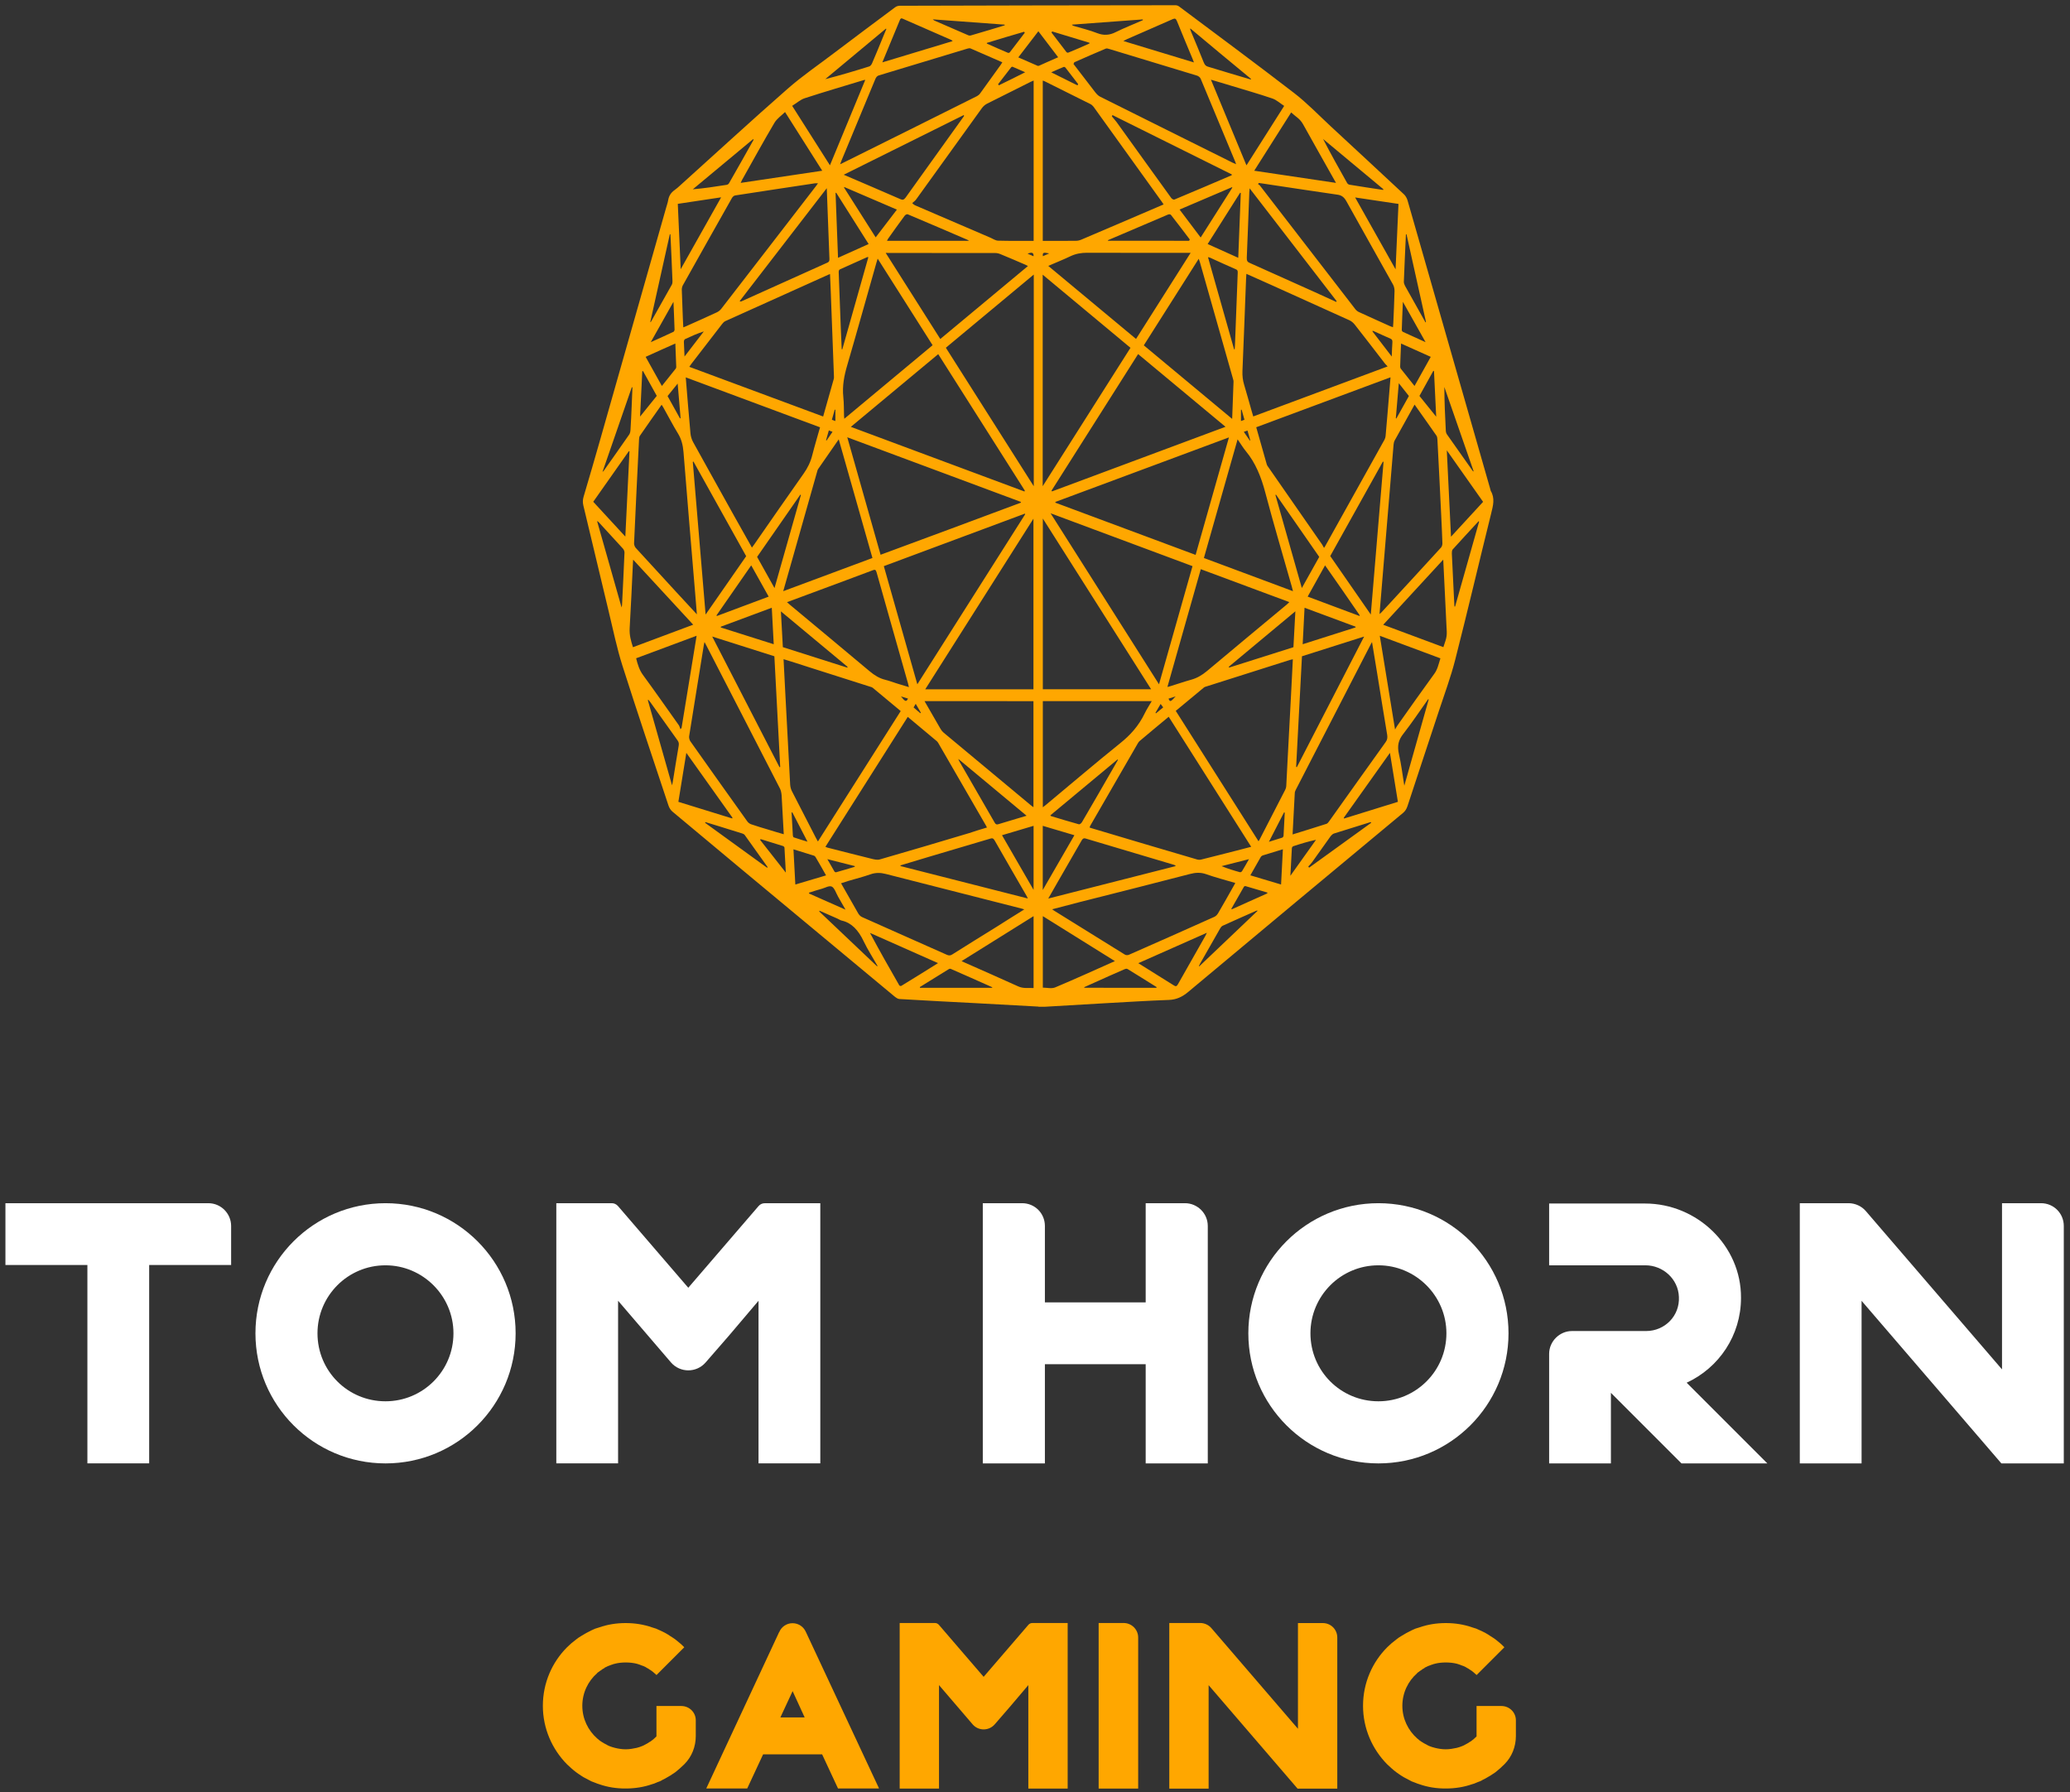 <svg width="320" height="277" viewBox="0 0 320 277" fill="none" xmlns="http://www.w3.org/2000/svg">
<rect x="0" y="0" width="320" height="277" fill="#333333" stroke="none"/>
<path d="M160.53 155.59C157.23 155.41 153.94 155.23 150.65 155.05C146.78 154.85 142.91 154.65 139.04 154.42C138.79 154.41 138.52 154.21 138.29 154.03C130.28 147.38 122.28 140.72 114.28 134.07C110.84 131.2 107.39 128.33 103.95 125.45C103.7 125.24 103.46 124.88 103.34 124.51C100.95 117.32 98.53 110.14 96.22 102.89C95.36 100.19 94.78 97.33 94.1 94.52C92.78 89.06 91.5 83.59 90.18 78.13C90.06 77.63 90.09 77.24 90.22 76.77C91.09 73.82 91.96 70.87 92.8 67.9C96.2 55.95 99.59 44.01 102.99 32.06C103.09 31.69 103.23 31.33 103.29 30.95C103.44 30.06 103.91 29.63 104.45 29.25C104.64 29.12 104.82 28.95 105 28.79C110.58 23.77 116.12 18.66 121.75 13.73C124.07 11.69 126.55 10.02 128.96 8.18C132.08 5.82 135.21 3.48 138.34 1.15C138.56 0.98 138.83 0.89 139.08 0.89C153.29 0.85 167.51 0.82 181.72 0.81C181.93 0.81 182.15 0.89 182.33 1.04C188.25 5.47 194.19 9.86 200.07 14.39C202.03 15.9 203.84 17.78 205.7 19.51C209.48 23.01 213.27 26.52 217.04 30.04C217.27 30.25 217.48 30.61 217.59 30.97C221.87 45.87 226.14 60.79 230.41 75.7C230.43 75.76 230.43 75.82 230.45 75.87C231.13 77.01 230.82 78.14 230.52 79.36C228.65 86.89 226.88 94.46 224.96 101.98C224.27 104.69 223.29 107.29 222.43 109.92C220.82 114.81 219.19 119.69 217.59 124.58C217.43 125.06 217.22 125.38 216.9 125.65C205.83 134.86 194.75 144.06 183.69 153.32C182.74 154.12 181.81 154.52 180.71 154.56C177.47 154.68 174.24 154.88 171 155.06C167.87 155.24 164.74 155.43 161.6 155.61C161.25 155.63 160.91 155.61 160.56 155.61C160.53 155.61 160.53 155.6 160.53 155.59ZM181.76 109.88C186.04 116.63 190.29 123.32 194.55 130.03C194.61 129.95 194.65 129.9 194.69 129.83C196.03 127.24 197.36 124.65 198.69 122.06C198.77 121.91 198.83 121.7 198.84 121.52C198.91 120.35 198.96 119.19 199.02 118.02C199.21 114.43 199.4 110.82 199.59 107.22C199.69 105.47 199.77 103.71 199.86 101.9C199.68 101.95 199.54 101.97 199.4 102.01C195.08 103.38 190.77 104.75 186.45 106.12C186.33 106.16 186.19 106.19 186.09 106.29C184.65 107.47 183.24 108.66 181.76 109.88ZM121.13 101.89C121.23 103.72 121.3 105.44 121.4 107.15C121.65 111.85 121.89 116.57 122.15 121.27C122.17 121.6 122.26 121.97 122.4 122.25C123.64 124.69 124.89 127.12 126.15 129.55C126.24 129.72 126.33 129.88 126.44 130.07C130.72 123.33 134.97 116.63 139.24 109.91C137.76 108.68 136.33 107.49 134.9 106.3C134.8 106.22 134.66 106.19 134.53 106.15C131.33 105.13 128.12 104.1 124.92 103.09C123.66 102.67 122.42 102.29 121.13 101.89ZM116.24 84.64C116.4 84.43 116.51 84.27 116.62 84.12C119.15 80.48 121.68 76.82 124.23 73.21C124.84 72.35 125.3 71.44 125.58 70.31C125.94 68.89 126.36 67.51 126.77 66.05C119.84 63.47 112.95 60.91 106.01 58.33C106.25 61.29 106.48 64.15 106.74 67C106.78 67.46 106.94 67.95 107.14 68.32C109.24 72.13 111.36 75.91 113.47 79.71C114.39 81.33 115.31 82.96 116.24 84.64ZM204.68 84.69C204.79 84.54 204.82 84.5 204.84 84.45C207.9 78.95 210.97 73.46 214.03 67.96C214.12 67.79 214.18 67.58 214.2 67.38C214.31 66.23 214.41 65.06 214.5 63.9C214.66 62.08 214.8 60.25 214.96 58.32C208.01 60.9 201.12 63.46 194.2 66.04C194.76 67.99 195.28 69.88 195.82 71.75C195.87 71.94 196 72.11 196.11 72.26C198.87 76.24 201.64 80.21 204.4 84.19C204.49 84.33 204.58 84.5 204.68 84.69ZM193.42 130.89C189.14 124.14 184.92 117.48 180.67 110.79C179.14 112.06 177.63 113.31 176.13 114.58C176.03 114.68 175.94 114.82 175.86 114.96C173.44 119.15 171.01 123.35 168.59 127.55C168.53 127.65 168.49 127.76 168.43 127.9C168.56 127.95 168.66 128 168.76 128.02C174.19 129.64 179.62 131.26 185.06 132.85C185.27 132.91 185.49 132.91 185.7 132.86C187.53 132.41 189.36 131.93 191.19 131.47C191.92 131.29 192.64 131.1 193.42 130.89ZM152.57 127.91C152.51 127.78 152.48 127.72 152.45 127.66C149.99 123.4 147.53 119.14 145.07 114.89C145 114.77 144.92 114.64 144.83 114.57C143.34 113.32 141.85 112.08 140.33 110.81C136.09 117.5 131.86 124.17 127.6 130.89C127.75 130.95 127.82 130.99 127.89 131.01C130.12 131.58 132.35 132.15 134.58 132.7C135.06 132.82 135.57 132.97 136.02 132.84C140.63 131.52 145.23 130.14 149.83 128.77C150.71 128.47 151.62 128.19 152.57 127.91ZM179.88 31.6C179.75 31.41 179.66 31.27 179.58 31.15C176.08 26.28 172.58 21.4 169.07 16.53C168.93 16.34 168.75 16.18 168.57 16.09C166.24 14.92 163.9 13.77 161.57 12.6C161.46 12.54 161.34 12.5 161.2 12.46C161.2 20.74 161.2 28.96 161.2 37.23C161.38 37.23 161.54 37.23 161.69 37.23C163.23 37.23 164.79 37.24 166.33 37.22C166.6 37.22 166.88 37.16 167.14 37.05C169.17 36.19 171.19 35.32 173.21 34.46C175.41 33.52 177.61 32.58 179.88 31.6ZM159.79 37.23C159.79 28.93 159.79 20.72 159.79 12.45C159.62 12.52 159.48 12.58 159.35 12.64C157.09 13.76 154.85 14.88 152.6 16.02C152.3 16.17 152 16.42 151.78 16.73C148.39 21.42 145.01 26.13 141.63 30.82C141.46 31.06 141.23 31.2 141.02 31.39C141.27 31.65 141.4 31.71 141.52 31.76C145.39 33.43 149.26 35.08 153.13 36.75C153.51 36.92 153.9 37.19 154.29 37.2C156.11 37.25 157.94 37.23 159.79 37.23ZM214.51 56.64C214.3 56.41 214.17 56.29 214.06 56.15C212.52 54.16 211 52.16 209.45 50.2C209.22 49.9 208.92 49.65 208.62 49.51C204.58 47.68 200.53 45.86 196.49 44.03C195.23 43.47 193.97 42.9 192.68 42.33C192.66 42.62 192.64 42.85 192.63 43.09C192.45 47.84 192.27 52.59 192.07 57.34C192.04 58.09 192.12 58.78 192.33 59.47C192.74 60.83 193.11 62.2 193.5 63.56C193.58 63.83 193.66 64.1 193.74 64.37C200.65 61.81 207.5 59.25 214.51 56.64ZM127.25 64.38C127.81 62.42 128.35 60.52 128.88 58.62C128.94 58.41 128.92 58.16 128.91 57.92C128.75 53.77 128.6 49.61 128.44 45.45C128.41 44.43 128.35 43.4 128.31 42.36C128.17 42.41 128.09 42.44 128.01 42.48C122.72 44.86 117.42 47.24 112.14 49.63C111.96 49.71 111.78 49.88 111.64 50.07C110.05 52.12 108.46 54.18 106.88 56.24C106.78 56.37 106.69 56.51 106.56 56.7C113.49 59.26 120.35 61.81 127.25 64.38ZM161.21 80.15C161.21 89.04 161.21 97.79 161.21 106.54C166.78 106.54 172.33 106.54 177.95 106.54C172.36 97.72 166.81 88.98 161.21 80.15ZM143.03 106.55C148.67 106.55 154.22 106.55 159.76 106.55C159.76 97.77 159.76 89.02 159.76 80.17C154.16 89 148.62 97.73 143.03 106.55ZM161.19 42.46C161.19 53.37 161.19 64.19 161.19 75.15C165.75 67.97 170.24 60.89 174.76 53.76C170.22 49.98 165.73 46.23 161.19 42.46ZM159.81 75.16C159.81 64.17 159.81 53.35 159.81 42.44C155.26 46.23 150.76 49.96 146.22 53.75C150.74 60.88 155.24 67.96 159.81 75.16ZM179.17 105.77C180.91 99.63 182.62 93.58 184.35 87.51C177.04 84.8 169.79 82.09 162.41 79.34C168.03 88.21 173.57 96.93 179.17 105.77ZM141.81 105.77C147.41 96.95 152.94 88.23 158.48 79.49C158.46 79.45 158.45 79.43 158.44 79.39C151.19 82.09 143.92 84.79 136.63 87.51C138.36 93.59 140.07 99.62 141.81 105.77ZM131.53 65.98C140.55 69.34 149.46 72.65 158.37 75.97C158.39 75.92 158.41 75.89 158.43 75.84C153.97 68.81 149.51 61.77 145.04 54.74C140.55 58.48 136.08 62.19 131.53 65.98ZM175.94 54.73C171.47 61.78 167.01 68.8 162.56 75.83C162.58 75.88 162.6 75.91 162.62 75.96C171.53 72.64 180.44 69.33 189.45 65.97C184.9 62.19 180.44 58.48 175.94 54.73ZM157.81 77.7C157.81 77.66 157.82 77.63 157.82 77.58C148.9 74.26 139.99 70.95 130.98 67.59C132.72 73.73 134.42 79.73 136.13 85.75C143.4 83.07 150.61 80.39 157.81 77.7ZM163.16 77.58C163.16 77.62 163.16 77.65 163.15 77.7C170.37 80.39 177.59 83.08 184.83 85.77C186.55 79.72 188.25 73.72 189.98 67.61C180.97 70.95 172.07 74.27 163.16 77.58ZM218.68 62.54C217.63 64.43 216.61 66.25 215.6 68.09C215.5 68.27 215.45 68.52 215.43 68.74C215.21 71.28 215 73.82 214.8 76.36C214.5 80 214.19 83.64 213.89 87.29C213.68 89.8 213.47 92.32 213.26 94.91C213.38 94.8 213.47 94.74 213.55 94.66C216.63 91.32 219.72 87.97 222.79 84.61C222.9 84.48 222.99 84.18 222.98 83.97C222.94 82.57 222.86 81.16 222.8 79.76C222.61 75.82 222.42 71.89 222.21 67.95C222.2 67.75 222.17 67.5 222.07 67.35C220.96 65.75 219.84 64.18 218.68 62.54ZM107.73 94.96C107.63 93.76 107.55 92.7 107.46 91.64C106.85 84.38 106.24 77.12 105.66 69.85C105.57 68.79 105.34 67.9 104.84 67.06C104.02 65.73 103.29 64.3 102.51 62.92C102.44 62.8 102.37 62.69 102.28 62.56C101.14 64.18 100.02 65.76 98.92 67.36C98.83 67.48 98.8 67.72 98.79 67.9C98.52 73.26 98.26 78.61 98.02 83.98C98.01 84.22 98.14 84.54 98.28 84.69C100.32 86.93 102.38 89.15 104.42 91.38C105.5 92.54 106.57 93.71 107.73 94.96ZM199.82 128.98C201.61 128.42 203.33 127.9 205.06 127.34C205.22 127.29 205.36 127.1 205.47 126.95C208.39 122.87 211.28 118.77 214.21 114.7C214.47 114.34 214.51 114.02 214.44 113.56C213.91 110.42 213.41 107.26 212.9 104.11C212.64 102.52 212.38 100.92 212.1 99.24C212.01 99.38 211.97 99.45 211.93 99.54C208.06 107.05 204.19 114.56 200.32 122.07C200.25 122.21 200.17 122.38 200.16 122.55C200.04 124.64 199.93 126.76 199.82 128.98ZM108.91 99.24C108.87 99.41 108.84 99.51 108.82 99.62C108.06 104.36 107.28 109.09 106.53 113.83C106.5 114.06 106.6 114.4 106.72 114.58C109.64 118.71 112.57 122.83 115.5 126.93C115.66 127.16 115.89 127.33 116.12 127.41C117.01 127.72 117.89 127.97 118.78 128.24C119.56 128.48 120.34 128.72 121.16 128.95C121.05 126.88 120.95 124.9 120.83 122.94C120.8 122.57 120.72 122.16 120.56 121.86C116.79 114.5 112.99 107.15 109.21 99.8C109.13 99.64 109.03 99.47 108.91 99.24ZM194.59 28.28C194.56 28.35 194.52 28.42 194.49 28.48C194.59 28.54 194.69 28.58 194.76 28.67C199.68 35.04 204.6 41.42 209.52 47.79C209.68 47.99 209.89 48.16 210.11 48.25C211.71 48.99 213.31 49.7 214.92 50.43C215.05 50.49 215.18 50.53 215.34 50.58C215.36 50.32 215.38 50.13 215.39 49.93C215.46 48.29 215.54 46.64 215.58 45C215.59 44.67 215.5 44.25 215.35 43.99C212.96 39.69 210.53 35.43 208.14 31.11C207.76 30.42 207.34 30.17 206.75 30.09C203.39 29.61 200.03 29.09 196.67 28.59C195.98 28.47 195.28 28.39 194.59 28.28ZM105.63 50.6C105.83 50.52 105.99 50.47 106.12 50.4C107.68 49.7 109.25 49.01 110.81 48.28C111.07 48.16 111.34 47.95 111.54 47.68C116.43 41.37 121.29 35.05 126.17 28.73C126.26 28.61 126.33 28.48 126.45 28.33C126.27 28.33 126.14 28.32 126.01 28.33C121.89 28.95 117.77 29.57 113.65 30.21C113.48 30.23 113.27 30.4 113.16 30.59C110.62 35.09 108.08 39.59 105.56 44.1C105.46 44.28 105.39 44.56 105.4 44.79C105.43 45.9 105.48 47 105.52 48.11C105.54 48.93 105.59 49.73 105.63 50.6ZM166.07 9.63C166.03 9.71 165.99 9.81 165.95 9.89C167.08 11.37 168.21 12.84 169.35 14.31C169.56 14.57 169.8 14.81 170.06 14.94C176.91 18.37 183.78 21.77 190.64 25.19C190.77 25.25 190.9 25.3 191.09 25.38C191.02 25.19 190.99 25.08 190.95 24.99C189.18 20.73 187.41 16.46 185.62 12.19C185.52 11.95 185.26 11.75 185.05 11.69C180.51 10.3 175.98 8.93 171.44 7.56C171.28 7.51 171.08 7.45 170.93 7.52C169.3 8.2 167.69 8.91 166.07 9.63ZM129.87 25.39C130.06 25.29 130.15 25.27 130.23 25.22C137.17 21.77 144.12 18.32 151.05 14.85C151.23 14.75 151.41 14.6 151.54 14.41C152.59 12.97 153.63 11.51 154.68 10.05C154.77 9.93 154.84 9.8 154.95 9.63C153.28 8.9 151.66 8.19 150.04 7.49C149.9 7.43 149.72 7.47 149.57 7.51C145.01 8.89 140.44 10.27 135.88 11.65C135.6 11.73 135.44 11.91 135.3 12.26C133.58 16.43 131.85 20.59 130.11 24.76C130.05 24.92 129.99 25.09 129.87 25.39ZM162.65 140.55C162.82 140.67 162.88 140.72 162.95 140.76C166.59 143.02 170.23 145.29 173.87 147.54C174.05 147.66 174.32 147.66 174.52 147.58C178.93 145.64 183.34 143.69 187.74 141.71C187.96 141.61 188.17 141.39 188.31 141.15C189.11 139.79 189.88 138.41 190.66 137.03C190.76 136.88 190.84 136.71 190.96 136.48C189.41 136.02 187.91 135.64 186.45 135.12C185.6 134.82 184.79 134.87 183.93 135.1C178.26 136.58 172.58 138 166.9 139.44C165.53 139.81 164.14 140.17 162.65 140.55ZM158.34 140.57C158.11 140.5 158 140.45 157.89 140.43C150.9 138.66 143.92 136.88 136.94 135.09C136.12 134.88 135.36 134.86 134.55 135.15C133.43 135.54 132.29 135.83 131.17 136.16C130.8 136.27 130.43 136.4 130.02 136.53C130.93 138.14 131.8 139.67 132.68 141.2C132.82 141.44 133.04 141.65 133.26 141.75C137.63 143.71 142.02 145.64 146.39 147.59C146.69 147.72 146.93 147.71 147.21 147.53C149.49 146.09 151.78 144.67 154.06 143.26C155.45 142.37 156.85 141.5 158.34 140.57ZM135.68 39.98C135.6 40.24 135.54 40.41 135.49 40.59C133.99 45.86 132.52 51.15 130.99 56.4C130.51 58.03 130.18 59.63 130.37 61.4C130.47 62.35 130.45 63.34 130.48 64.3C130.48 64.41 130.5 64.53 130.52 64.73C135.09 60.92 139.61 57.16 144.17 53.36C141.35 48.91 138.53 44.47 135.68 39.98ZM190.48 64.75C190.55 62.75 190.63 60.88 190.69 59C190.7 58.83 190.63 58.65 190.59 58.49C188.89 52.49 187.19 46.5 185.49 40.52C185.45 40.37 185.39 40.21 185.31 40C182.46 44.49 179.65 48.92 176.82 53.38C181.36 57.16 185.87 60.92 190.48 64.75ZM186.11 86.25C190.7 87.96 195.26 89.65 199.88 91.38C199.8 91.08 199.76 90.88 199.7 90.68C198.33 85.85 196.9 81.05 195.61 76.17C194.96 73.69 194.07 71.52 192.63 69.78C192.17 69.23 191.78 68.57 191.32 67.91C189.57 74.06 187.86 80.12 186.11 86.25ZM121.08 91.38C125.72 89.65 130.27 87.95 134.87 86.25C133.13 80.12 131.41 74.05 129.66 67.91C128.57 69.48 127.53 70.98 126.48 72.49C126.38 72.63 126.34 72.84 126.29 73.01C125.25 76.68 124.21 80.35 123.17 84.02C122.48 86.44 121.8 88.85 121.08 91.38ZM199.32 93.07C194.72 91.36 190.19 89.68 185.63 87.98C183.91 94.05 182.2 100.07 180.47 106.18C180.7 106.13 180.82 106.11 180.94 106.06C182.02 105.73 183.1 105.35 184.19 105.05C185.05 104.81 185.82 104.36 186.58 103.73C190.67 100.29 194.77 96.9 198.88 93.48C198.99 93.38 199.12 93.24 199.32 93.07ZM121.66 93.08C121.88 93.27 122.02 93.39 122.15 93.51C126.25 96.93 130.35 100.32 134.44 103.76C135.19 104.39 135.96 104.86 136.83 105.07C137.44 105.22 138.04 105.45 138.64 105.64C139.24 105.83 139.84 106.01 140.51 106.21C140.44 105.94 140.41 105.77 140.36 105.6C138.75 99.9 137.12 94.21 135.52 88.5C135.41 88.11 135.29 88 134.99 88.12C132.13 89.2 129.25 90.26 126.38 91.33C124.82 91.9 123.28 92.47 121.66 93.08ZM161.21 108.37C161.21 113.85 161.21 119.29 161.21 124.78C161.38 124.65 161.52 124.55 161.65 124.44C165.49 121.25 169.3 117.99 173.17 114.88C174.68 113.67 176 112.26 176.97 110.25C177.27 109.62 177.66 109.05 178.05 108.37C172.39 108.37 166.82 108.37 161.21 108.37ZM142.92 108.37C143.79 109.87 144.59 111.27 145.4 112.67C145.53 112.9 145.7 113.1 145.88 113.25C150.39 117.01 154.91 120.77 159.43 124.53C159.53 124.61 159.65 124.68 159.76 124.77C159.76 119.27 159.76 113.83 159.76 108.38C154.16 108.37 148.59 108.37 142.92 108.37ZM175.62 52.39C178.42 47.97 181.2 43.59 184.06 39.08C183.77 39.08 183.6 39.08 183.44 39.08C178.3 39.08 173.17 39.09 168.04 39.07C167.15 39.07 166.3 39.21 165.45 39.62C164.36 40.14 163.24 40.58 162.05 41.1C166.6 44.88 171.08 48.61 175.62 52.39ZM136.92 39.09C139.79 43.61 142.57 47.99 145.36 52.4C149.88 48.64 154.37 44.9 158.91 41.12C158.75 41.04 158.64 40.98 158.54 40.93C157.25 40.37 155.95 39.81 154.65 39.28C154.39 39.17 154.11 39.11 153.84 39.11C148.39 39.1 142.94 39.1 137.48 39.1C137.35 39.09 137.19 39.09 136.92 39.09ZM211.91 94.99C212.58 87.03 213.23 79.21 213.88 71.4C213.85 71.39 213.81 71.38 213.78 71.35C211.07 76.21 208.36 81.06 205.64 85.95C207.71 88.95 209.77 91.91 211.91 94.99ZM109.08 94.99C111.21 91.93 113.27 88.97 115.35 85.97C112.63 81.08 109.91 76.21 107.2 71.34C107.17 71.36 107.14 71.38 107.1 71.4C107.76 79.21 108.41 87.02 109.08 94.99ZM110.1 98.39C113.61 105.21 117.06 111.9 120.51 118.6C120.54 118.58 120.58 118.56 120.61 118.54C120.31 112.84 120.01 107.14 119.71 101.44C116.51 100.42 113.36 99.42 110.1 98.39ZM200.37 118.54C200.4 118.55 200.45 118.56 200.48 118.58C203.92 111.89 207.37 105.2 210.88 98.39C207.62 99.43 204.46 100.43 201.27 101.44C200.97 107.15 200.67 112.85 200.37 118.54ZM127.81 29.09C123.27 34.98 118.81 40.77 114.34 46.55C114.46 46.62 114.53 46.61 114.59 46.59C119.03 44.59 123.48 42.58 127.92 40.59C128.19 40.47 128.24 40.29 128.22 39.95C128.11 37.21 128.01 34.49 127.91 31.75C127.89 30.9 127.85 30.06 127.81 29.09ZM206.57 46.67C206.59 46.63 206.61 46.59 206.63 46.55C202.17 40.77 197.7 34.98 193.18 29.11C193.15 29.41 193.14 29.56 193.13 29.72C193 33.09 192.89 36.46 192.74 39.81C192.72 40.31 192.84 40.49 193.17 40.63C196.48 42.11 199.78 43.59 203.09 45.08C204.25 45.61 205.41 46.15 206.57 46.67ZM149.04 17.92C149.02 17.87 149.01 17.84 148.98 17.79C142.83 20.85 136.68 23.91 130.43 27.01C133.45 28.31 136.34 29.53 139.23 30.8C139.55 30.94 139.74 30.88 139.99 30.55C142.03 27.68 144.09 24.84 146.13 21.98C147.1 20.64 148.07 19.28 149.04 17.92ZM190.42 27.08C190.42 27.04 190.42 27 190.42 26.96C184.28 23.9 178.13 20.85 171.98 17.79C171.95 17.85 171.91 17.92 171.88 17.98C172.12 18.28 172.38 18.56 172.62 18.88C175.43 22.78 178.24 26.71 181.06 30.6C181.17 30.75 181.42 30.9 181.56 30.84C184.53 29.61 187.47 28.34 190.42 27.08ZM162.05 138.89C168.71 137.19 175.24 135.53 181.76 133.87C181.66 133.74 181.56 133.69 181.46 133.67C176.9 132.31 172.35 130.97 167.79 129.6C167.52 129.52 167.37 129.64 167.21 129.91C165.93 132.14 164.65 134.36 163.37 136.58C162.96 137.31 162.54 138.04 162.05 138.89ZM139.21 133.76C139.21 133.8 139.21 133.83 139.21 133.87C145.74 135.54 152.28 137.2 158.89 138.88C158.8 138.7 158.78 138.63 158.75 138.57C157.08 135.68 155.41 132.8 153.75 129.89C153.54 129.53 153.35 129.54 153.08 129.63C149.92 130.57 146.76 131.51 143.6 132.44C142.14 132.88 140.68 133.32 139.21 133.76ZM133.76 12.35C133.63 12.36 133.55 12.36 133.49 12.39C130.46 13.31 127.42 14.2 124.41 15.18C123.75 15.39 123.14 15.94 122.46 16.36C124.46 19.5 126.36 22.49 128.3 25.55C130.13 21.11 131.93 16.77 133.76 12.35ZM187.2 12.32C189.06 16.78 190.86 21.14 192.69 25.56C194.64 22.48 196.54 19.49 198.52 16.37C197.87 15.95 197.31 15.43 196.71 15.23C194.57 14.5 192.41 13.89 190.25 13.23C189.26 12.92 188.27 12.64 187.2 12.32ZM213.3 98.27C214.09 103.09 214.86 107.83 215.66 112.76C215.84 112.45 215.93 112.27 216.04 112.12C217.93 109.45 219.82 106.76 221.74 104.13C222.23 103.46 222.4 102.63 222.67 101.76C219.54 100.59 216.45 99.43 213.3 98.27ZM105.18 112.71C105.24 112.65 105.3 112.59 105.36 112.53C106.13 107.8 106.9 103.07 107.69 98.27C104.51 99.45 101.43 100.6 98.34 101.75C98.58 102.75 98.86 103.59 99.39 104.32C101.27 106.89 103.11 109.52 104.97 112.14C105.06 112.29 105.11 112.52 105.18 112.71ZM223.11 86.5C219.99 89.89 216.93 93.2 213.83 96.57C216.99 97.75 220.07 98.89 223.13 100.03C223.71 98.34 223.71 98.34 223.6 96.59C223.55 95.76 223.52 94.94 223.48 94.1C223.36 91.61 223.24 89.13 223.11 86.5ZM97.88 86.51C97.86 86.72 97.85 86.82 97.85 86.91C97.69 90.31 97.54 93.71 97.34 97.11C97.28 98.18 97.54 99.07 97.85 100.04C100.94 98.89 104.01 97.74 107.16 96.56C104.04 93.19 101 89.89 97.88 86.51ZM206.53 28.27C204.77 25.14 203.09 22.18 201.43 19.19C200.94 18.31 200.22 17.98 199.6 17.38C197.69 20.39 195.82 23.34 193.89 26.39C198.11 27.02 202.26 27.64 206.53 28.27ZM127.11 26.39C125.17 23.32 123.28 20.36 121.36 17.32C120.78 17.89 120.12 18.31 119.71 19C118 21.89 116.37 24.87 114.71 27.82C114.65 27.94 114.6 28.06 114.5 28.27C118.72 27.64 122.86 27.02 127.11 26.39ZM172.35 148.56C168.58 146.2 164.91 143.92 161.21 141.61C161.21 145.35 161.21 149.03 161.21 152.66C161.87 152.66 162.55 152.86 163.13 152.62C166.18 151.34 169.2 149.96 172.35 148.56ZM159.78 141.61C156.06 143.93 152.39 146.22 148.65 148.56C148.86 148.66 148.98 148.71 149.1 148.77C151.87 150 154.64 151.21 157.41 152.47C158.2 152.83 158.97 152.68 159.78 152.72C159.78 149.01 159.78 145.34 159.78 141.61ZM229.27 77.57C227.4 74.92 225.56 72.31 223.66 69.61C223.88 74.14 224.09 78.49 224.31 82.96C226.01 81.12 227.61 79.37 229.27 77.57ZM97.31 69.78C97.28 69.77 97.25 69.74 97.22 69.73C95.39 72.32 93.56 74.93 91.71 77.56C93.38 79.37 94.99 81.12 96.67 82.94C96.89 78.47 97.1 74.13 97.31 69.78ZM105.23 41.61C107.34 37.86 109.37 34.25 111.48 30.5C109.16 30.85 106.99 31.18 104.78 31.51C104.94 34.89 105.08 38.16 105.23 41.61ZM216.19 31.52C213.97 31.19 211.8 30.87 209.49 30.52C211.61 34.27 213.64 37.89 215.74 41.63C215.9 38.15 216.05 34.87 216.19 31.52ZM113.19 126.51C113.21 126.47 113.22 126.43 113.23 126.39C110.87 123.07 108.51 119.76 106.1 116.37C105.68 118.95 105.28 121.42 104.87 123.94C107.66 124.8 110.43 125.66 113.19 126.51ZM207.73 126.41C207.75 126.45 207.76 126.48 207.78 126.52C210.55 125.66 213.32 124.81 216.1 123.94C215.68 121.4 215.28 118.94 214.87 116.37C212.45 119.79 210.09 123.1 207.73 126.41ZM175.97 148.88C177.89 150.08 179.69 151.19 181.49 152.33C181.77 152.51 181.91 152.46 182.1 152.13C183.51 149.63 184.92 147.15 186.33 144.67C186.4 144.55 186.45 144.42 186.57 144.18C183.02 145.75 179.55 147.28 175.97 148.88ZM145.01 148.87C141.43 147.28 137.96 145.74 134.49 144.2C135.97 146.96 137.48 149.64 139.01 152.29C139.06 152.39 139.25 152.43 139.33 152.39C141.2 151.26 143.05 150.09 145.01 148.87ZM147.28 6.35C147.17 6.25 147.12 6.21 147.07 6.18C144.55 5.08 142.04 3.99 139.53 2.88C139.29 2.77 139.19 2.89 139.09 3.14C138.58 4.4 138.05 5.65 137.53 6.91C137.17 7.78 136.81 8.66 136.4 9.64C140.05 8.54 143.63 7.46 147.28 6.35ZM173.66 6.34C177.35 7.46 180.92 8.54 184.57 9.65C184.47 9.39 184.41 9.23 184.35 9.08C183.55 7.15 182.74 5.24 181.96 3.3C181.8 2.9 181.66 2.8 181.33 2.94C178.94 4 176.55 5.03 174.16 6.08C174.02 6.14 173.88 6.22 173.66 6.34ZM117.04 86.08C117.93 87.69 118.81 89.26 119.73 90.9C121.12 86.02 122.46 81.27 123.81 76.52C123.78 76.5 123.76 76.47 123.73 76.45C121.51 79.65 119.28 82.85 117.04 86.08ZM203.94 86.08C201.69 82.84 199.47 79.65 197.25 76.45C197.22 76.47 197.2 76.5 197.17 76.52C198.52 81.28 199.87 86.03 201.25 90.89C202.17 89.23 203.04 87.69 203.94 86.08ZM134.24 39.75C134.14 39.74 134.1 39.73 134.07 39.74C132.67 40.37 131.28 41 129.88 41.62C129.63 41.73 129.65 41.95 129.66 42.22C129.76 44.99 129.87 47.75 129.97 50.53C130.01 51.68 130.07 52.84 130.12 53.99C130.15 53.99 130.18 54 130.21 54C131.54 49.28 132.88 44.54 134.24 39.75ZM190.78 54C190.81 54 190.84 53.99 190.87 53.99C190.89 53.8 190.9 53.6 190.91 53.41C191.06 49.65 191.2 45.9 191.34 42.14C191.36 41.79 191.24 41.7 191.04 41.62C189.71 41.04 188.38 40.43 187.06 39.83C186.97 39.79 186.88 39.78 186.74 39.75C188.1 44.54 189.44 49.26 190.78 54ZM148.15 117.31C148.2 117.48 148.21 117.52 148.23 117.55C150.08 120.75 151.93 123.95 153.77 127.16C153.93 127.45 154.1 127.47 154.33 127.4C155.32 127.09 156.3 126.81 157.29 126.51C157.72 126.38 158.16 126.25 158.7 126.09C155.13 123.12 151.67 120.25 148.15 117.31ZM172.82 117.46C172.8 117.44 172.79 117.41 172.77 117.38C169.31 120.26 165.85 123.14 162.37 126.03C162.42 126.09 162.44 126.13 162.47 126.14C163.91 126.57 165.34 127.02 166.78 127.41C166.92 127.45 167.15 127.26 167.26 127.08C168.93 124.24 170.57 121.37 172.22 118.51C172.41 118.16 172.62 117.8 172.82 117.46ZM121.02 100.03C124.37 101.09 127.68 102.14 130.99 103.2C131 103.15 131.02 103.12 131.02 103.07C127.61 100.24 124.2 97.39 120.72 94.5C120.83 96.42 120.93 98.2 121.02 100.03ZM200.25 94.49C196.75 97.39 193.36 100.23 189.96 103.06C189.98 103.11 189.99 103.14 190 103.19C193.31 102.14 196.63 101.08 199.95 100.04C200.06 98.21 200.14 96.43 200.25 94.49ZM149.81 37.22C149.64 37.12 149.58 37.09 149.52 37.05C146.47 35.74 143.4 34.42 140.34 33.13C140.2 33.07 139.95 33.2 139.84 33.36C138.98 34.51 138.15 35.69 137.31 36.87C137.25 36.95 137.2 37.07 137.12 37.22C141.34 37.22 145.51 37.22 149.81 37.22ZM183.82 37.22C183.85 37.15 183.9 37.08 183.93 37.02C182.96 35.75 182 34.46 181.01 33.21C180.92 33.1 180.69 33.11 180.55 33.17C178.25 34.15 175.95 35.13 173.64 36.12C172.85 36.45 172.06 36.8 171.27 37.13C171.28 37.15 171.28 37.19 171.29 37.21C175.47 37.22 179.65 37.22 183.82 37.22ZM191.81 29.83C191.78 29.82 191.75 29.81 191.71 29.79C190.05 32.41 188.39 35.04 186.69 37.72C188.3 38.45 189.83 39.14 191.42 39.85C191.55 36.44 191.68 33.14 191.81 29.83ZM129.26 29.78C129.23 29.8 129.2 29.82 129.17 29.84C129.3 33.15 129.42 36.46 129.55 39.85C131.16 39.12 132.69 38.43 134.28 37.72C132.58 35.02 130.92 32.4 129.26 29.78ZM161.2 137.57C162.87 134.69 164.45 131.93 166.09 129.1C164.42 128.6 162.83 128.14 161.2 127.65C161.2 130.95 161.2 134.18 161.2 137.57ZM159.78 137.55C159.78 134.17 159.78 130.93 159.78 127.65C158.15 128.14 156.56 128.61 154.9 129.1C156.53 131.94 158.12 134.69 159.78 137.55ZM138.65 32.4C135.89 31.22 133.2 30.07 130.52 28.91C130.5 28.93 130.49 28.97 130.48 28.99C132.13 31.6 133.79 34.19 135.37 36.69C136.46 35.25 137.53 33.86 138.65 32.4ZM182.35 32.39C183.46 33.85 184.53 35.27 185.61 36.71C187.21 34.2 188.86 31.6 190.5 29.01C190.48 28.99 190.47 28.95 190.46 28.93C187.78 30.06 185.09 31.22 182.35 32.39ZM204.84 87.39C203.94 89.01 203.06 90.58 202.15 92.22C204.86 93.23 207.51 94.22 210.16 95.21C210.18 95.17 210.19 95.14 210.2 95.11C208.44 92.54 206.66 89.98 204.84 87.39ZM118.83 92.22C117.91 90.57 117.03 88.99 116.13 87.39C114.31 90.01 112.54 92.57 110.77 95.11C110.79 95.15 110.8 95.18 110.81 95.22C113.47 94.22 116.11 93.23 118.83 92.22ZM209.56 96.98C209.56 96.94 209.56 96.91 209.56 96.87C206.95 95.89 204.33 94.93 201.67 93.94C201.57 95.87 201.47 97.69 201.38 99.58C204.14 98.7 206.85 97.84 209.56 96.98ZM119.61 99.58C119.51 97.65 119.41 95.83 119.31 93.94C116.64 94.93 114.03 95.9 111.43 96.87C111.43 96.91 111.43 96.94 111.43 96.99C114.14 97.84 116.84 98.71 119.61 99.58ZM228.65 80.65C228.63 80.61 228.61 80.59 228.59 80.55C227.24 82.01 225.89 83.47 224.56 84.94C224.46 85.05 224.43 85.37 224.44 85.57C224.53 87.64 224.64 89.72 224.74 91.8C224.77 92.44 224.8 93.1 224.84 93.74C224.87 93.75 224.9 93.75 224.94 93.76C226.17 89.4 227.41 85.02 228.65 80.65ZM96.09 93.89C96.13 93.68 96.16 93.6 96.16 93.53C96.29 90.83 96.43 88.11 96.54 85.41C96.55 85.21 96.42 84.93 96.3 84.8C95.05 83.42 93.79 82.06 92.53 80.69C92.49 80.64 92.43 80.62 92.3 80.54C93.57 85.03 94.81 89.4 96.09 93.89ZM220.86 108.12C220.83 108.11 220.81 108.08 220.78 108.07C219.5 109.87 218.26 111.74 216.93 113.44C216.18 114.39 215.96 115.27 216.27 116.61C216.62 118.13 216.81 119.72 217.09 121.45C218.37 116.9 219.61 112.5 220.86 108.12ZM103.89 121.39C103.95 121.13 103.99 120.97 104.01 120.83C104.31 118.97 104.6 117.12 104.92 115.27C104.98 114.9 104.92 114.69 104.74 114.44C103.33 112.46 101.91 110.48 100.5 108.49C100.41 108.37 100.33 108.28 100.23 108.16C100.2 108.18 100.18 108.21 100.15 108.23C101.39 112.59 102.62 116.93 103.89 121.39ZM137.02 4.49C137 4.47 136.98 4.44 136.96 4.42C133.84 7.03 130.7 9.62 127.58 12.23C129.87 11.65 132.13 10.97 134.37 10.27C134.53 10.22 134.72 10.01 134.81 9.79C135.43 8.36 136.02 6.91 136.61 5.46C136.76 5.12 136.89 4.8 137.02 4.49ZM184.03 4.41C184.01 4.43 183.99 4.45 183.97 4.47C184.03 4.62 184.08 4.78 184.14 4.92C184.8 6.5 185.46 8.09 186.1 9.68C186.25 10.05 186.44 10.22 186.72 10.3C187.89 10.65 189.06 11 190.23 11.36C191.27 11.67 192.31 11.98 193.36 12.29C193.37 12.25 193.38 12.23 193.39 12.19C190.27 9.62 187.14 7.02 184.03 4.41ZM213.83 29.36C213.84 29.32 213.85 29.28 213.85 29.24C210.74 26.66 207.64 24.07 204.53 21.48C205.74 23.82 207 26.07 208.26 28.3C208.34 28.43 208.49 28.53 208.62 28.55C210.36 28.84 212.1 29.1 213.83 29.36ZM116.5 21.6C116.47 21.56 116.45 21.53 116.43 21.5C113.32 24.08 110.22 26.68 107.1 29.26C108.87 29.11 110.61 28.84 112.34 28.57C112.47 28.55 112.63 28.45 112.7 28.32C113.99 26.08 115.24 23.84 116.5 21.6ZM99.81 55.16C100.7 56.77 101.55 58.29 102.32 59.66C103.04 58.77 103.75 57.87 104.46 56.98C104.5 56.92 104.55 56.8 104.54 56.72C104.5 55.54 104.45 54.36 104.4 53.1C102.84 53.79 101.35 54.45 99.81 55.16ZM218.67 59.66C219.44 58.28 220.29 56.74 221.18 55.16C219.63 54.46 218.13 53.79 216.59 53.1C216.54 54.36 216.48 55.5 216.45 56.66C216.45 56.77 216.48 56.91 216.54 56.98C217.24 57.87 217.95 58.75 218.67 59.66ZM163.58 8.85C162.5 7.42 161.46 6.06 160.52 4.83C159.53 6.12 158.5 7.46 157.42 8.87C158.45 9.32 159.42 9.75 160.4 10.17C160.48 10.21 160.57 10.17 160.65 10.15C161.59 9.71 162.54 9.31 163.58 8.85ZM198.32 131.27C197.24 131.6 196.21 131.91 195.19 132.23C195.09 132.27 194.97 132.35 194.9 132.47C194.37 133.39 193.85 134.3 193.29 135.3C194.9 135.78 196.46 136.24 198.04 136.72C198.13 134.88 198.22 133.13 198.32 131.27ZM127.7 135.31C127.13 134.3 126.62 133.39 126.09 132.5C126.03 132.39 125.93 132.3 125.85 132.27C124.8 131.94 123.75 131.62 122.66 131.28C122.76 133.12 122.85 134.9 122.95 136.72C124.54 136.25 126.08 135.79 127.7 135.31ZM142.2 152.57C142.2 152.61 142.21 152.65 142.21 152.69C145.92 152.69 149.65 152.69 153.43 152.69C153.34 152.61 153.32 152.56 153.28 152.55C151.2 151.62 149.11 150.69 147.02 149.78C146.92 149.73 146.79 149.73 146.69 149.79C145.18 150.71 143.69 151.64 142.2 152.57ZM178.78 152.69C178.78 152.66 178.79 152.62 178.79 152.57C177.3 151.64 175.81 150.7 174.3 149.78C174.17 149.7 173.96 149.76 173.81 149.83C172.3 150.48 170.79 151.16 169.28 151.84C168.72 152.09 168.17 152.34 167.61 152.59C167.62 152.63 167.62 152.66 167.63 152.68C171.34 152.69 175.07 152.69 178.78 152.69ZM93.14 72.94C93.24 72.86 93.29 72.83 93.31 72.8C94.64 70.92 95.97 69.04 97.28 67.15C97.4 66.97 97.46 66.66 97.47 66.4C97.55 65.2 97.6 63.98 97.65 62.78C97.69 61.82 97.73 60.84 97.77 59.88C97.74 59.87 97.71 59.87 97.67 59.86C96.18 64.18 94.68 68.5 93.14 72.94ZM227.73 72.88C227.76 72.86 227.78 72.84 227.8 72.82C226.29 68.49 224.79 64.15 223.28 59.82C223.29 62.12 223.39 64.38 223.51 66.63C223.52 66.8 223.58 66.99 223.66 67.11C225.02 69.03 226.38 70.96 227.73 72.88ZM217.43 36.21C217.4 36.21 217.37 36.21 217.34 36.22C217.23 38.66 217.11 41.11 217.02 43.55C217.01 43.75 217.11 44 217.2 44.18C218.2 45.98 219.2 47.76 220.21 49.55C220.26 49.65 220.31 49.74 220.37 49.84C220.4 49.82 220.41 49.79 220.44 49.76C219.44 45.24 218.43 40.72 217.43 36.21ZM103.64 36.23C103.61 36.22 103.58 36.21 103.55 36.19C102.54 40.71 101.54 45.24 100.52 49.81C100.59 49.77 100.62 49.76 100.63 49.74C101.71 47.84 102.79 45.92 103.86 44C103.93 43.87 103.96 43.67 103.96 43.51C103.87 41.1 103.76 38.66 103.64 36.23ZM194.44 140.76C194.31 140.77 194.27 140.76 194.22 140.77C192.48 141.54 190.73 142.31 189 143.1C188.85 143.17 188.71 143.35 188.61 143.53C187.59 145.32 186.56 147.11 185.54 148.92C185.47 149.05 185.41 149.18 185.34 149.31C185.36 149.33 185.37 149.35 185.39 149.37C188.39 146.51 191.39 143.66 194.44 140.76ZM135.59 149.37C135.61 149.35 135.62 149.31 135.65 149.29C134.94 148.03 134.16 146.84 133.52 145.51C132.7 143.77 131.64 142.64 130.14 142.3C129.91 142.25 129.71 142.11 129.48 142C128.55 141.6 127.62 141.18 126.69 140.77C126.67 140.81 126.66 140.84 126.65 140.89C129.63 143.7 132.61 146.53 135.59 149.37ZM211.96 127.19C211.96 127.15 211.95 127.13 211.95 127.09C211.91 127.09 211.86 127.08 211.82 127.09C209.95 127.67 208.08 128.25 206.21 128.84C206.03 128.9 205.85 129.07 205.71 129.24C204.75 130.57 203.79 131.93 202.83 133.28C202.66 133.52 202.45 133.72 202.25 133.93C202.29 133.99 202.34 134.06 202.37 134.12C205.57 131.82 208.77 129.51 211.96 127.19ZM118.59 134.13C118.62 134.09 118.63 134.06 118.66 134.02C117.48 132.37 116.3 130.7 115.12 129.06C115.02 128.93 114.87 128.88 114.74 128.83C113.47 128.44 112.21 128.04 110.94 127.65C110.31 127.46 109.67 127.26 109.04 127.07C109.03 127.11 109.02 127.15 109.01 127.19C112.21 129.5 115.4 131.82 118.59 134.13ZM176.67 3.12C176.67 3.08 176.67 3.05 176.67 3C173.01 3.27 169.35 3.54 165.69 3.81C165.79 3.93 165.9 3.99 166.01 4.01C167.22 4.38 168.45 4.66 169.64 5.13C170.63 5.51 171.53 5.45 172.49 4.96C173.86 4.28 175.27 3.74 176.67 3.12ZM155.32 3.91C155.32 3.87 155.31 3.85 155.31 3.81C151.65 3.54 147.99 3.27 144.19 2.99C144.35 3.11 144.4 3.16 144.45 3.18C146.19 3.94 147.94 4.7 149.68 5.45C149.82 5.51 149.99 5.51 150.14 5.46C151.16 5.16 152.17 4.86 153.19 4.56C153.89 4.35 154.6 4.13 155.32 3.91ZM219.43 61.2C220.32 62.31 221.21 63.4 222.02 64.41C221.92 62.22 221.79 59.79 221.68 57.36C221.65 57.35 221.62 57.34 221.58 57.32C220.89 58.58 220.19 59.85 219.43 61.2ZM99.4 57.35C99.37 57.36 99.32 57.37 99.29 57.39C99.18 59.81 99.06 62.22 98.95 64.39C99.76 63.39 100.64 62.29 101.53 61.19C100.8 59.85 100.09 58.6 99.4 57.35ZM216.87 46.65C216.8 48.23 216.74 49.63 216.7 51.02C216.7 51.12 216.8 51.26 216.86 51.29C217.99 51.81 219.12 52.33 220.38 52.89C219.19 50.75 218.07 48.78 216.87 46.65ZM104.11 46.65C102.91 48.78 101.79 50.76 100.6 52.89C101.86 52.32 102.99 51.82 104.11 51.29C104.19 51.25 104.28 51.06 104.28 50.96C104.24 49.57 104.17 48.2 104.11 46.65ZM199.48 135.37C200.86 133.43 202.15 131.62 203.44 129.81C202.23 130.07 201.08 130.42 199.93 130.8C199.84 130.82 199.72 130.98 199.71 131.09C199.63 132.44 199.56 133.81 199.48 135.37ZM121.48 134.88C121.42 133.76 121.35 132.39 121.27 131.02C121.26 130.92 121.15 130.81 121.07 130.78C119.91 130.41 118.74 130.05 117.58 129.7C117.55 129.75 117.54 129.78 117.51 129.83C118.85 131.55 120.2 133.26 121.48 134.88ZM195.92 138.09C195.92 138.04 195.91 137.99 195.91 137.96C194.79 137.63 193.67 137.29 192.55 136.97C192.47 136.95 192.33 136.99 192.29 137.08C191.64 138.2 191 139.33 190.36 140.46C190.38 140.5 190.39 140.52 190.41 140.56C192.24 139.72 194.08 138.92 195.92 138.09ZM168.42 6.72C168.42 6.68 168.42 6.65 168.42 6.61C166.49 6.03 164.58 5.44 162.65 4.86C162.62 4.92 162.58 4.97 162.55 5.03C163.32 6.04 164.09 7.05 164.86 8.05C164.93 8.13 165.08 8.17 165.16 8.13C166.26 7.69 167.34 7.2 168.42 6.72ZM130.71 140.61C130.28 139.85 129.92 139.22 129.56 138.6C129.25 138.05 129 137.25 128.6 137.05C128.17 136.85 127.6 137.22 127.1 137.36C126.42 137.55 125.75 137.76 125.07 137.98C125.07 138.03 125.07 138.06 125.07 138.11C126.91 138.92 128.76 139.74 130.71 140.61ZM152.56 6.63C152.56 6.67 152.56 6.7 152.56 6.74C153.64 7.22 154.72 7.7 155.81 8.16C155.9 8.2 156.05 8.16 156.11 8.08C156.88 7.08 157.65 6.07 158.42 5.06C158.39 5.01 158.36 4.95 158.32 4.91C156.4 5.46 154.48 6.04 152.56 6.63ZM215.78 64.64C215.81 64.65 215.83 64.68 215.86 64.69C216.5 63.55 217.14 62.39 217.8 61.21C217.26 60.53 216.76 59.9 216.24 59.23C216.08 61.02 215.93 62.83 215.78 64.64ZM105.12 64.68C105.15 64.67 105.17 64.64 105.21 64.63C105.05 62.82 104.91 61.01 104.76 59.29C104.24 59.93 103.73 60.56 103.2 61.22C103.85 62.4 104.49 63.55 105.12 64.68ZM122.48 125.56C122.45 125.57 122.4 125.58 122.37 125.6C122.43 126.79 122.5 127.98 122.57 129.17C122.58 129.26 122.64 129.41 122.7 129.43C123.37 129.66 124.05 129.86 124.83 130.1C123.99 128.49 123.24 127.02 122.48 125.56ZM198.61 125.61C198.58 125.6 198.53 125.59 198.5 125.57C197.74 127.05 196.98 128.51 196.16 130.12C196.92 129.88 197.57 129.69 198.21 129.48C198.3 129.46 198.41 129.3 198.42 129.2C198.49 127.99 198.55 126.8 198.61 125.61ZM105.82 55.11C106.87 53.74 107.84 52.49 108.8 51.23C107.79 51.55 106.84 51.98 105.88 52.43C105.8 52.47 105.72 52.69 105.72 52.82C105.75 53.54 105.79 54.25 105.82 55.11ZM215.15 55.11C215.18 54.28 215.2 53.59 215.25 52.9C215.27 52.58 215.17 52.45 214.96 52.35C214.19 52.02 213.42 51.66 212.65 51.31C212.5 51.24 212.35 51.19 212.2 51.12C212.19 51.16 212.18 51.19 212.17 51.23C213.14 52.49 214.1 53.74 215.15 55.11ZM158.48 11.17C157.75 10.85 157.14 10.57 156.53 10.32C156.47 10.3 156.36 10.34 156.3 10.42C155.63 11.28 154.97 12.15 154.3 13.01C154.33 13.07 154.37 13.13 154.4 13.19C155.72 12.56 157.03 11.9 158.48 11.17ZM166.57 13.2C166.6 13.13 166.64 13.07 166.67 13C166.02 12.15 165.38 11.31 164.73 10.48C164.66 10.38 164.51 10.31 164.43 10.35C163.83 10.59 163.23 10.86 162.51 11.18C163.94 11.9 165.25 12.54 166.57 13.2ZM193.08 132.8C191.6 133.18 190.22 133.53 188.84 133.88C189.79 134.27 190.74 134.56 191.69 134.82C191.79 134.84 191.94 134.76 192.01 134.65C192.36 134.08 192.68 133.5 193.08 132.8ZM127.9 132.8C128.3 133.5 128.64 134.11 128.99 134.7C129.04 134.78 129.17 134.84 129.24 134.83C130.21 134.56 131.17 134.27 132.14 133.98C132.14 133.94 132.14 133.91 132.13 133.87C130.76 133.52 129.38 133.18 127.9 132.8ZM192.38 64.88C192.22 64.31 192.08 63.81 191.94 63.32C191.91 63.33 191.87 63.34 191.84 63.34C191.84 63.91 191.84 64.48 191.84 65.08C192.01 65.01 192.17 64.95 192.38 64.88ZM129.14 65.08C129.14 64.45 129.14 63.9 129.14 63.34C129.11 63.33 129.08 63.33 129.04 63.32C128.89 63.83 128.75 64.34 128.6 64.88C128.82 64.96 128.97 65.01 129.14 65.08ZM128.13 66.53C127.97 67.07 127.83 67.55 127.7 68.04C127.73 68.06 127.74 68.08 127.77 68.1C128.07 67.67 128.36 67.24 128.7 66.75C128.49 66.68 128.34 66.62 128.13 66.53ZM192.28 66.75C192.63 67.25 192.92 67.68 193.22 68.11C193.24 68.1 193.26 68.07 193.28 68.06C193.14 67.56 192.99 67.06 192.85 66.55C192.65 66.62 192.51 66.67 192.28 66.75ZM142.28 110.25C142.31 110.21 142.32 110.19 142.35 110.15C142.1 109.71 141.84 109.28 141.56 108.79C141.44 109 141.34 109.16 141.23 109.35C141.61 109.69 141.94 109.97 142.28 110.25ZM179.42 108.81C179.13 109.3 178.88 109.74 178.63 110.17C178.65 110.21 178.67 110.23 178.69 110.27C179.05 109.97 179.39 109.69 179.82 109.34C179.65 109.11 179.55 108.98 179.42 108.81ZM140.37 107.98C140 107.87 139.67 107.77 139.28 107.65C139.93 108.47 140.1 108.52 140.37 107.98ZM181.74 107.64C181.31 107.77 180.98 107.88 180.64 107.99C180.87 108.54 180.97 108.5 181.74 107.64ZM161.22 39.6C161.52 39.47 161.8 39.35 162.2 39.17C161.26 38.98 161.16 39.03 161.22 39.6ZM159.78 39.61C159.79 39.04 159.55 38.94 158.85 39.21C159.19 39.35 159.47 39.47 159.78 39.61Z" fill="#FFA700"/>
<path d="M13.51 195.53H0.84V185.98H32.21C34.17 185.98 35.73 187.59 35.73 189.5V195.53H23.06V226.19H13.51V195.53V195.53Z" fill="white"/>
<path d="M79.71 206.09C79.71 217.2 70.71 226.2 59.6 226.2C48.49 226.2 39.49 217.2 39.49 206.09C39.49 194.98 48.49 185.98 59.6 185.98C70.71 185.98 79.71 194.98 79.71 206.09ZM70.1 206.09C70.1 200.31 65.37 195.58 59.59 195.58C53.76 195.58 49.08 200.31 49.08 206.09C49.08 211.92 53.76 216.6 59.59 216.6C65.38 216.6 70.1 211.92 70.1 206.09Z" fill="white"/>
<path d="M85.98 185.98H94.58C94.93 185.98 95.28 186.13 95.54 186.43L106.4 199.05L117.26 186.43C117.51 186.13 117.86 185.98 118.27 185.98H126.81V226.19H117.26V201.06L112.74 206.39L109.07 210.61C107.66 212.22 105.15 212.22 103.74 210.61L95.55 201.06V226.19H86V185.98H85.98Z" fill="white"/>
<path d="M151.93 185.98H158.01C159.97 185.98 161.53 187.54 161.53 189.5V201.31H177.11V185.98H183.19C185.1 185.98 186.71 187.54 186.71 189.5V226.2H177.11V210.87H161.53V226.2H151.93V185.98V185.98Z" fill="white"/>
<path d="M233.2 206.09C233.2 217.2 224.2 226.2 213.09 226.2C201.98 226.2 192.98 217.2 192.98 206.09C192.98 194.98 201.98 185.98 213.09 185.98C224.2 185.98 233.2 194.98 233.2 206.09ZM223.6 206.09C223.6 200.31 218.87 195.58 213.09 195.58C207.26 195.58 202.58 200.31 202.58 206.09C202.58 211.92 207.26 216.6 213.09 216.6C218.88 216.6 223.6 211.92 223.6 206.09Z" fill="white"/>
<path d="M239.48 209.26C239.48 207.35 241.09 205.74 243 205.74H254.46C257.38 205.74 259.69 203.38 259.54 200.46C259.44 197.7 257.08 195.58 254.36 195.58H239.48V186.03H254.31C262.35 186.03 269.19 192.56 269.14 200.61C269.14 206.44 265.72 211.42 260.74 213.73L273.21 226.2H259.94L249.03 215.29V226.2H239.48V209.26V209.26Z" fill="white"/>
<path d="M278.23 185.98H285.77C286.78 185.98 287.78 186.43 288.43 187.19L309.49 211.67V185.98H315.52C317.48 185.98 319.04 187.54 319.04 189.5V226.2H309.39L287.78 201.07V226.2H278.23V185.98V185.98Z" fill="white"/>
<path d="M92.63 275.79C92.44 275.73 92.21 275.66 92.02 275.57C91.83 275.51 91.64 275.41 91.44 275.35L91.02 275.13L90.22 274.71C90.09 274.61 89.93 274.55 89.81 274.45C89.55 274.29 89.3 274.1 89.07 273.94C88.56 273.56 88.11 273.14 87.66 272.72C85.36 270.39 83.92 267.19 83.92 263.67C83.92 260.12 85.36 256.92 87.66 254.62C88.11 254.17 88.56 253.79 89.07 253.41C89.29 253.22 89.55 253.06 89.81 252.9C90.35 252.55 90.9 252.26 91.44 252C91.63 251.9 91.82 251.84 92.02 251.74L92.63 251.55C93.91 251.1 95.28 250.88 96.72 250.88C98.16 250.88 99.53 251.1 100.81 251.55L101.42 251.74C101.61 251.84 101.8 251.9 102 252C102.58 252.26 103.12 252.54 103.63 252.9C103.89 253.06 104.14 253.22 104.4 253.41C104.88 253.79 105.36 254.18 105.78 254.62L101.49 258.91C101.17 258.62 100.85 258.33 100.5 258.11H100.47C100.41 258.05 100.31 257.98 100.21 257.92L100.02 257.82L99.76 257.66C99.57 257.56 99.41 257.5 99.22 257.44L98.96 257.34C98.9 257.31 98.83 257.28 98.77 257.28C98.71 257.25 98.67 257.25 98.64 257.22C98.58 257.22 98.48 257.19 98.42 257.16C97.88 257.03 97.3 256.97 96.73 256.97C96.15 256.97 95.58 257.03 95.07 257.16C94.97 257.19 94.91 257.22 94.81 257.22L94.71 257.28C94.65 257.28 94.55 257.31 94.49 257.34L94.23 257.44C94.04 257.5 93.88 257.57 93.72 257.66L93.5 257.76L93.4 257.86L93.21 257.96C93.15 257.99 93.05 258.06 92.99 258.12L92.7 258.31C92.7 258.31 92.67 258.31 92.67 258.34H92.64V258.37C92.51 258.43 92.42 258.53 92.32 258.59V258.62C90.91 259.84 90.02 261.66 90.02 263.67C90.02 265.69 90.92 267.48 92.32 268.72C92.42 268.78 92.51 268.88 92.64 268.98L92.7 269.04L92.99 269.23C93.21 269.39 93.47 269.52 93.73 269.65C93.89 269.75 94.05 269.84 94.24 269.91C94.5 270.01 94.78 270.1 95.07 270.17C95.58 270.3 96.16 270.39 96.73 270.39C97.31 270.39 97.88 270.29 98.42 270.17C98.68 270.11 98.96 270.01 99.22 269.91C99.41 269.85 99.57 269.75 99.76 269.65C100.02 269.52 100.24 269.39 100.46 269.23H100.49L101 268.85L101.48 268.4V263.7H105.32C106.57 263.7 107.56 264.69 107.56 265.91V268.34C107.56 269.97 106.95 271.54 105.8 272.69L105.77 272.72C105.35 273.14 104.87 273.55 104.39 273.94L103.62 274.45L103.24 274.67C102.98 274.83 102.7 274.99 102.41 275.12C102.28 275.22 102.12 275.28 102 275.34L101.49 275.53V275.56H101.43C101.24 275.66 101.05 275.72 100.82 275.78C99.54 276.23 98.17 276.45 96.73 276.45C95.29 276.46 93.91 276.24 92.63 275.79Z" fill="#FFA700"/>
<path d="M120.43 252.31L120.46 252.28C120.78 251.48 121.58 250.9 122.51 250.9C123.44 250.9 124.2 251.44 124.56 252.21L135.88 276.42L135.82 276.45H129.55L127.09 271.17H117.97L115.51 276.45H109.18L120.43 252.31ZM124.39 265.46L122.53 261.4L120.64 265.46H124.39Z" fill="#FFA700"/>
<path d="M139.07 250.87H144.54C144.76 250.87 144.99 250.97 145.15 251.16L152.06 259.19L158.97 251.16C159.13 250.97 159.35 250.87 159.61 250.87H165.05V276.46H158.97V260.47L156.09 263.86L153.76 266.55C152.86 267.57 151.26 267.57 150.37 266.55L145.16 260.47V276.46H139.08V250.87H139.07Z" fill="#FFA700"/>
<path d="M169.84 250.87H173.71C174.92 250.87 175.95 251.86 175.95 253.11V276.46H169.84V250.87Z" fill="#FFA700"/>
<path d="M180.75 250.87H185.55C186.19 250.87 186.83 251.16 187.25 251.64L200.65 267.22V250.88H204.49C205.74 250.88 206.73 251.87 206.73 253.12V276.47H200.59L186.84 260.48V276.47H180.76V250.87H180.75Z" fill="#FFA700"/>
<path d="M219.42 275.79C219.23 275.73 219.01 275.66 218.81 275.57C218.62 275.51 218.43 275.41 218.23 275.35L217.82 275.13L217.02 274.71C216.89 274.61 216.73 274.55 216.6 274.45C216.34 274.29 216.09 274.1 215.86 273.94C215.35 273.56 214.9 273.14 214.45 272.72C212.15 270.39 210.71 267.19 210.71 263.67C210.71 260.12 212.15 256.92 214.45 254.62C214.9 254.17 215.35 253.79 215.86 253.41C216.08 253.22 216.34 253.06 216.6 252.9C217.14 252.55 217.69 252.26 218.23 252C218.42 251.9 218.61 251.84 218.81 251.74L219.42 251.55C220.7 251.1 222.07 250.88 223.51 250.88C224.95 250.88 226.32 251.1 227.6 251.55L228.21 251.74C228.4 251.84 228.59 251.9 228.79 252C229.37 252.26 229.91 252.54 230.42 252.9C230.68 253.06 230.93 253.22 231.19 253.41C231.67 253.79 232.15 254.18 232.56 254.62L228.27 258.91C227.95 258.62 227.63 258.33 227.28 258.11H227.25C227.19 258.05 227.09 257.98 226.99 257.92L226.8 257.82L226.54 257.66C226.35 257.56 226.19 257.5 226 257.44L225.74 257.34C225.68 257.31 225.61 257.28 225.55 257.28C225.49 257.25 225.45 257.25 225.42 257.22C225.36 257.22 225.26 257.19 225.2 257.16C224.66 257.03 224.08 256.97 223.5 256.97C222.92 256.97 222.35 257.03 221.84 257.16C221.74 257.19 221.68 257.22 221.58 257.22L221.48 257.28C221.42 257.28 221.32 257.31 221.26 257.34L221 257.44C220.81 257.5 220.65 257.57 220.49 257.66L220.27 257.76L220.17 257.86L219.98 257.96C219.92 257.99 219.82 258.06 219.76 258.12L219.47 258.31C219.47 258.31 219.44 258.31 219.44 258.34H219.41V258.37C219.28 258.43 219.19 258.53 219.09 258.59V258.62C217.68 259.84 216.79 261.66 216.79 263.67C216.79 265.69 217.69 267.48 219.09 268.72C219.19 268.78 219.28 268.88 219.41 268.98L219.47 269.04L219.76 269.23C219.98 269.39 220.24 269.52 220.5 269.65C220.66 269.75 220.82 269.84 221.01 269.91C221.27 270.01 221.55 270.1 221.84 270.17C222.35 270.3 222.93 270.39 223.5 270.39C224.08 270.39 224.65 270.29 225.2 270.17C225.46 270.11 225.74 270.01 226 269.91C226.19 269.85 226.35 269.75 226.54 269.65C226.8 269.52 227.02 269.39 227.24 269.23H227.27L227.78 268.85L228.26 268.4V263.7H232.1C233.35 263.7 234.34 264.69 234.34 265.91V268.34C234.34 269.97 233.73 271.54 232.58 272.69L232.55 272.72C232.14 273.14 231.66 273.55 231.18 273.94L230.41 274.45L230.03 274.67C229.77 274.83 229.49 274.99 229.2 275.12C229.07 275.22 228.91 275.28 228.78 275.34L228.27 275.53V275.56H228.21C228.02 275.66 227.83 275.72 227.6 275.78C226.32 276.23 224.95 276.45 223.51 276.45C222.07 276.46 220.7 276.24 219.42 275.79Z" fill="#FFA700"/>
</svg>
